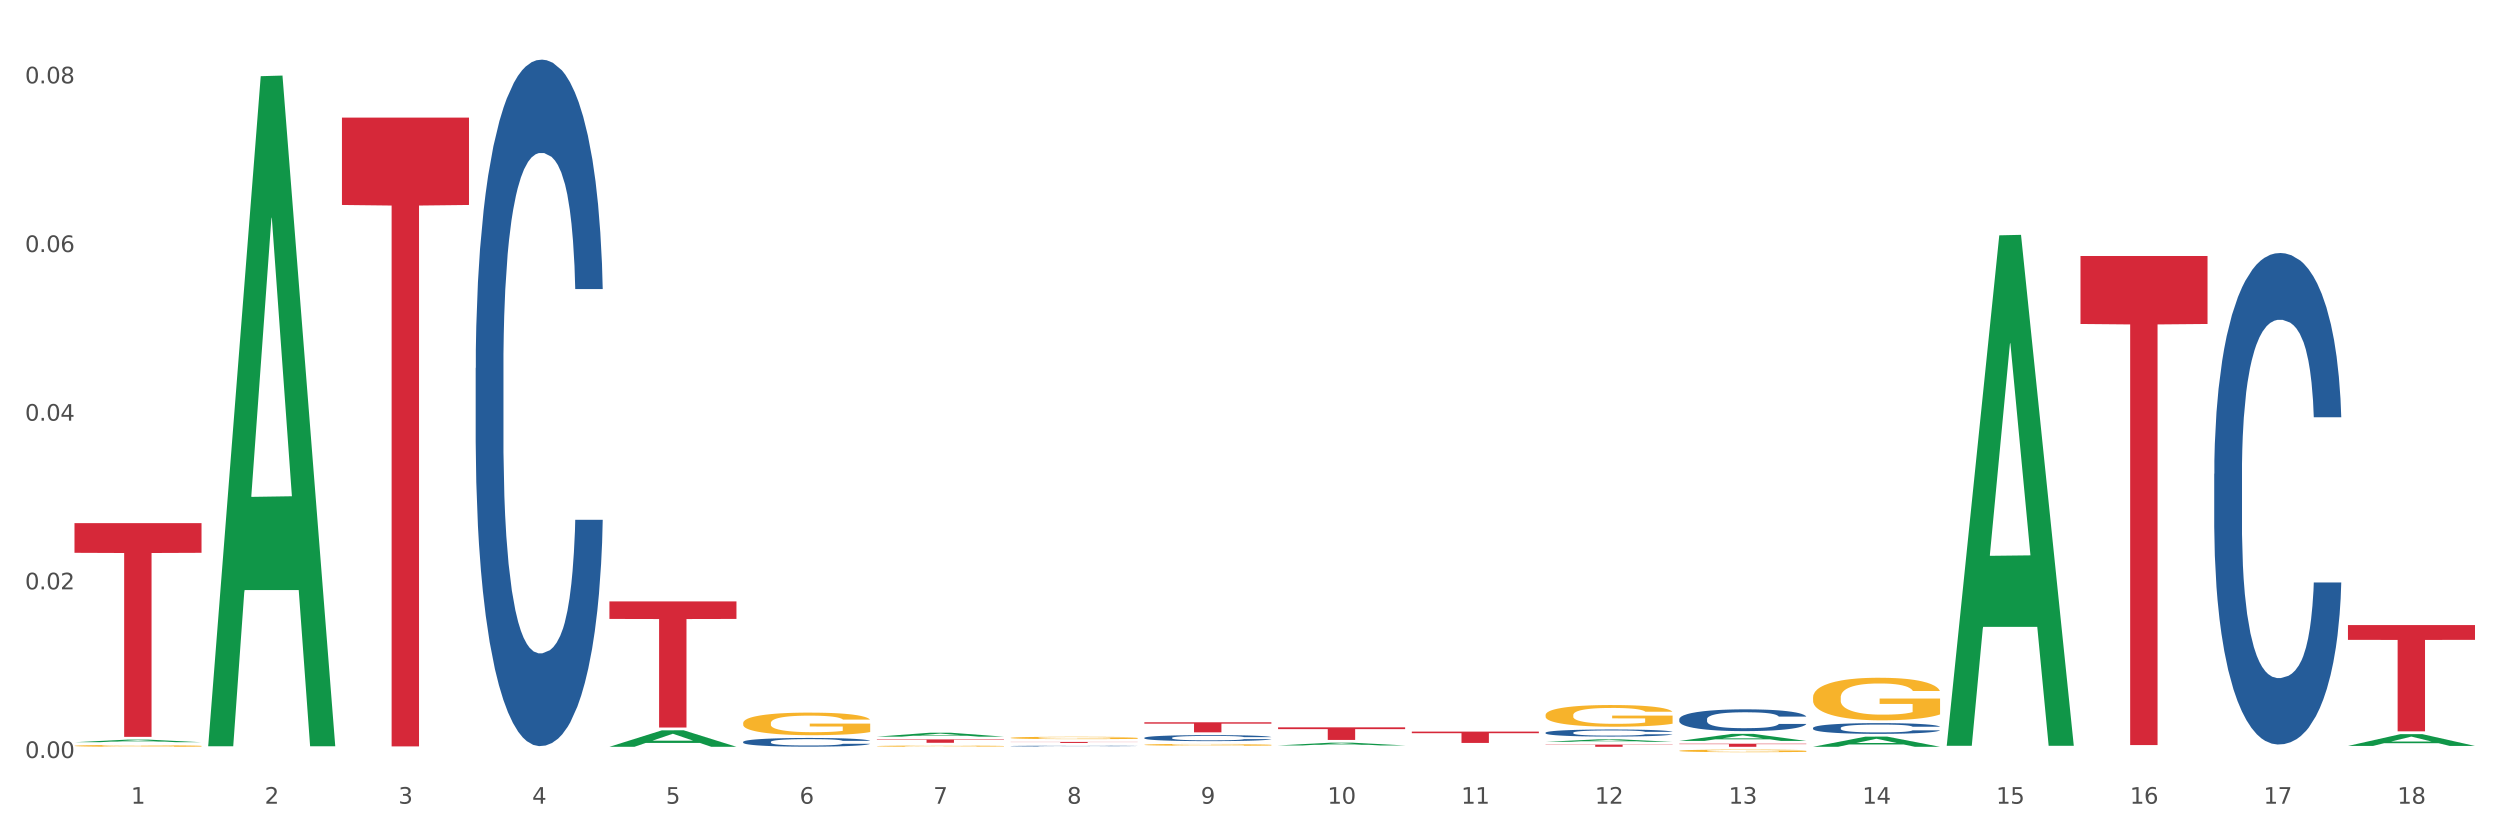 <?xml version="1.0" encoding="utf-8" standalone="no"?>
<!DOCTYPE svg PUBLIC "-//W3C//DTD SVG 1.1//EN"
  "http://www.w3.org/Graphics/SVG/1.1/DTD/svg11.dtd">
<svg xmlns:xlink="http://www.w3.org/1999/xlink" width="1080pt" height="360pt" viewBox="0 0 1080 360" xmlns="http://www.w3.org/2000/svg" version="1.1">
 <rect x="0" y="0" width="1080" height="360" fill="#333333" stroke="none"/>
 <defs>
  <style type="text/css">*{stroke-linejoin: round; stroke-linecap: butt}</style>
 </defs>
 <g id="figure_1">
  <g id="patch_1">
   <path d="M 0 360 
L 1080 360 
L 1080 0 
L 0 0 
z
" style="fill: #ffffff; stroke: #ffffff; stroke-linejoin: miter"/>
  </g>
  <g id="axes_1">
   <g id="matplotlib.axis_1">
    <g id="xtick_1">
     <g id="text_1">
      <!-- 1 -->
      <g style="fill: #4d4d4d" transform="translate(56.563 347.204) scale(0.096 -0.096)">
       <defs>
        <path id="DejaVuSans-31" d="M 794 531 
L 1825 531 
L 1825 4091 
L 703 3866 
L 703 4441 
L 1819 4666 
L 2450 4666 
L 2450 531 
L 3481 531 
L 3481 0 
L 794 0 
L 794 531 
z
" transform="scale(0.016)"/>
       </defs>
       <use xlink:href="#DejaVuSans-31"/>
      </g>
     </g>
    </g>
    <g id="xtick_2">
     <g id="text_2">
      <!-- 2 -->
      <g style="fill: #4d4d4d" transform="translate(114.336 347.204) scale(0.096 -0.096)">
       <defs>
        <path id="DejaVuSans-32" d="M 1228 531 
L 3431 531 
L 3431 0 
L 469 0 
L 469 531 
Q 828 903 1448 1529 
Q 2069 2156 2228 2338 
Q 2531 2678 2651 2914 
Q 2772 3150 2772 3378 
Q 2772 3750 2511 3984 
Q 2250 4219 1831 4219 
Q 1534 4219 1204 4116 
Q 875 4013 500 3803 
L 500 4441 
Q 881 4594 1212 4672 
Q 1544 4750 1819 4750 
Q 2544 4750 2975 4387 
Q 3406 4025 3406 3419 
Q 3406 3131 3298 2873 
Q 3191 2616 2906 2266 
Q 2828 2175 2409 1742 
Q 1991 1309 1228 531 
z
" transform="scale(0.016)"/>
       </defs>
       <use xlink:href="#DejaVuSans-32"/>
      </g>
     </g>
    </g>
    <g id="xtick_3">
     <g id="text_3">
      <!-- 3 -->
      <g style="fill: #4d4d4d" transform="translate(172.109 347.204) scale(0.096 -0.096)">
       <defs>
        <path id="DejaVuSans-33" d="M 2597 2516 
Q 3050 2419 3304 2112 
Q 3559 1806 3559 1356 
Q 3559 666 3084 287 
Q 2609 -91 1734 -91 
Q 1441 -91 1130 -33 
Q 819 25 488 141 
L 488 750 
Q 750 597 1062 519 
Q 1375 441 1716 441 
Q 2309 441 2620 675 
Q 2931 909 2931 1356 
Q 2931 1769 2642 2001 
Q 2353 2234 1838 2234 
L 1294 2234 
L 1294 2753 
L 1863 2753 
Q 2328 2753 2575 2939 
Q 2822 3125 2822 3475 
Q 2822 3834 2567 4026 
Q 2313 4219 1838 4219 
Q 1578 4219 1281 4162 
Q 984 4106 628 3988 
L 628 4550 
Q 988 4650 1302 4700 
Q 1616 4750 1894 4750 
Q 2613 4750 3031 4423 
Q 3450 4097 3450 3541 
Q 3450 3153 3228 2886 
Q 3006 2619 2597 2516 
z
" transform="scale(0.016)"/>
       </defs>
       <use xlink:href="#DejaVuSans-33"/>
      </g>
     </g>
    </g>
    <g id="xtick_4">
     <g id="text_4">
      <!-- 4 -->
      <g style="fill: #4d4d4d" transform="translate(229.882 347.204) scale(0.096 -0.096)">
       <defs>
        <path id="DejaVuSans-34" d="M 2419 4116 
L 825 1625 
L 2419 1625 
L 2419 4116 
z
M 2253 4666 
L 3047 4666 
L 3047 1625 
L 3713 1625 
L 3713 1100 
L 3047 1100 
L 3047 0 
L 2419 0 
L 2419 1100 
L 313 1100 
L 313 1709 
L 2253 4666 
z
" transform="scale(0.016)"/>
       </defs>
       <use xlink:href="#DejaVuSans-34"/>
      </g>
     </g>
    </g>
    <g id="xtick_5">
     <g id="text_5">
      <!-- 5 -->
      <g style="fill: #4d4d4d" transform="translate(287.655 347.204) scale(0.096 -0.096)">
       <defs>
        <path id="DejaVuSans-35" d="M 691 4666 
L 3169 4666 
L 3169 4134 
L 1269 4134 
L 1269 2991 
Q 1406 3038 1543 3061 
Q 1681 3084 1819 3084 
Q 2600 3084 3056 2656 
Q 3513 2228 3513 1497 
Q 3513 744 3044 326 
Q 2575 -91 1722 -91 
Q 1428 -91 1123 -41 
Q 819 9 494 109 
L 494 744 
Q 775 591 1075 516 
Q 1375 441 1709 441 
Q 2250 441 2565 725 
Q 2881 1009 2881 1497 
Q 2881 1984 2565 2268 
Q 2250 2553 1709 2553 
Q 1456 2553 1204 2497 
Q 953 2441 691 2322 
L 691 4666 
z
" transform="scale(0.016)"/>
       </defs>
       <use xlink:href="#DejaVuSans-35"/>
      </g>
     </g>
    </g>
    <g id="xtick_6">
     <g id="text_6">
      <!-- 6 -->
      <g style="fill: #4d4d4d" transform="translate(345.428 347.204) scale(0.096 -0.096)">
       <defs>
        <path id="DejaVuSans-36" d="M 2113 2584 
Q 1688 2584 1439 2293 
Q 1191 2003 1191 1497 
Q 1191 994 1439 701 
Q 1688 409 2113 409 
Q 2538 409 2786 701 
Q 3034 994 3034 1497 
Q 3034 2003 2786 2293 
Q 2538 2584 2113 2584 
z
M 3366 4563 
L 3366 3988 
Q 3128 4100 2886 4159 
Q 2644 4219 2406 4219 
Q 1781 4219 1451 3797 
Q 1122 3375 1075 2522 
Q 1259 2794 1537 2939 
Q 1816 3084 2150 3084 
Q 2853 3084 3261 2657 
Q 3669 2231 3669 1497 
Q 3669 778 3244 343 
Q 2819 -91 2113 -91 
Q 1303 -91 875 529 
Q 447 1150 447 2328 
Q 447 3434 972 4092 
Q 1497 4750 2381 4750 
Q 2619 4750 2861 4703 
Q 3103 4656 3366 4563 
z
" transform="scale(0.016)"/>
       </defs>
       <use xlink:href="#DejaVuSans-36"/>
      </g>
     </g>
    </g>
    <g id="xtick_7">
     <g id="text_7">
      <!-- 7 -->
      <g style="fill: #4d4d4d" transform="translate(403.201 347.204) scale(0.096 -0.096)">
       <defs>
        <path id="DejaVuSans-37" d="M 525 4666 
L 3525 4666 
L 3525 4397 
L 1831 0 
L 1172 0 
L 2766 4134 
L 525 4134 
L 525 4666 
z
" transform="scale(0.016)"/>
       </defs>
       <use xlink:href="#DejaVuSans-37"/>
      </g>
     </g>
    </g>
    <g id="xtick_8">
     <g id="text_8">
      <!-- 8 -->
      <g style="fill: #4d4d4d" transform="translate(460.974 347.204) scale(0.096 -0.096)">
       <defs>
        <path id="DejaVuSans-38" d="M 2034 2216 
Q 1584 2216 1326 1975 
Q 1069 1734 1069 1313 
Q 1069 891 1326 650 
Q 1584 409 2034 409 
Q 2484 409 2743 651 
Q 3003 894 3003 1313 
Q 3003 1734 2745 1975 
Q 2488 2216 2034 2216 
z
M 1403 2484 
Q 997 2584 770 2862 
Q 544 3141 544 3541 
Q 544 4100 942 4425 
Q 1341 4750 2034 4750 
Q 2731 4750 3128 4425 
Q 3525 4100 3525 3541 
Q 3525 3141 3298 2862 
Q 3072 2584 2669 2484 
Q 3125 2378 3379 2068 
Q 3634 1759 3634 1313 
Q 3634 634 3220 271 
Q 2806 -91 2034 -91 
Q 1263 -91 848 271 
Q 434 634 434 1313 
Q 434 1759 690 2068 
Q 947 2378 1403 2484 
z
M 1172 3481 
Q 1172 3119 1398 2916 
Q 1625 2713 2034 2713 
Q 2441 2713 2670 2916 
Q 2900 3119 2900 3481 
Q 2900 3844 2670 4047 
Q 2441 4250 2034 4250 
Q 1625 4250 1398 4047 
Q 1172 3844 1172 3481 
z
" transform="scale(0.016)"/>
       </defs>
       <use xlink:href="#DejaVuSans-38"/>
      </g>
     </g>
    </g>
    <g id="xtick_9">
     <g id="text_9">
      <!-- 9 -->
      <g style="fill: #4d4d4d" transform="translate(518.747 347.204) scale(0.096 -0.096)">
       <defs>
        <path id="DejaVuSans-39" d="M 703 97 
L 703 672 
Q 941 559 1184 500 
Q 1428 441 1663 441 
Q 2288 441 2617 861 
Q 2947 1281 2994 2138 
Q 2813 1869 2534 1725 
Q 2256 1581 1919 1581 
Q 1219 1581 811 2004 
Q 403 2428 403 3163 
Q 403 3881 828 4315 
Q 1253 4750 1959 4750 
Q 2769 4750 3195 4129 
Q 3622 3509 3622 2328 
Q 3622 1225 3098 567 
Q 2575 -91 1691 -91 
Q 1453 -91 1209 -44 
Q 966 3 703 97 
z
M 1959 2075 
Q 2384 2075 2632 2365 
Q 2881 2656 2881 3163 
Q 2881 3666 2632 3958 
Q 2384 4250 1959 4250 
Q 1534 4250 1286 3958 
Q 1038 3666 1038 3163 
Q 1038 2656 1286 2365 
Q 1534 2075 1959 2075 
z
" transform="scale(0.016)"/>
       </defs>
       <use xlink:href="#DejaVuSans-39"/>
      </g>
     </g>
    </g>
    <g id="xtick_10">
     <g id="text_10">
      <!-- 10 -->
      <g style="fill: #4d4d4d" transform="translate(573.466 347.204) scale(0.096 -0.096)">
       <defs>
        <path id="DejaVuSans-30" d="M 2034 4250 
Q 1547 4250 1301 3770 
Q 1056 3291 1056 2328 
Q 1056 1369 1301 889 
Q 1547 409 2034 409 
Q 2525 409 2770 889 
Q 3016 1369 3016 2328 
Q 3016 3291 2770 3770 
Q 2525 4250 2034 4250 
z
M 2034 4750 
Q 2819 4750 3233 4129 
Q 3647 3509 3647 2328 
Q 3647 1150 3233 529 
Q 2819 -91 2034 -91 
Q 1250 -91 836 529 
Q 422 1150 422 2328 
Q 422 3509 836 4129 
Q 1250 4750 2034 4750 
z
" transform="scale(0.016)"/>
       </defs>
       <use xlink:href="#DejaVuSans-31"/>
       <use xlink:href="#DejaVuSans-30" transform="translate(63.623 0)"/>
      </g>
     </g>
    </g>
    <g id="xtick_11">
     <g id="text_11">
      <!-- 11 -->
      <g style="fill: #4d4d4d" transform="translate(631.239 347.204) scale(0.096 -0.096)">
       <use xlink:href="#DejaVuSans-31"/>
       <use xlink:href="#DejaVuSans-31" transform="translate(63.623 0)"/>
      </g>
     </g>
    </g>
    <g id="xtick_12">
     <g id="text_12">
      <!-- 12 -->
      <g style="fill: #4d4d4d" transform="translate(689.012 347.204) scale(0.096 -0.096)">
       <use xlink:href="#DejaVuSans-31"/>
       <use xlink:href="#DejaVuSans-32" transform="translate(63.623 0)"/>
      </g>
     </g>
    </g>
    <g id="xtick_13">
     <g id="text_13">
      <!-- 13 -->
      <g style="fill: #4d4d4d" transform="translate(746.785 347.204) scale(0.096 -0.096)">
       <use xlink:href="#DejaVuSans-31"/>
       <use xlink:href="#DejaVuSans-33" transform="translate(63.623 0)"/>
      </g>
     </g>
    </g>
    <g id="xtick_14">
     <g id="text_14">
      <!-- 14 -->
      <g style="fill: #4d4d4d" transform="translate(804.558 347.204) scale(0.096 -0.096)">
       <use xlink:href="#DejaVuSans-31"/>
       <use xlink:href="#DejaVuSans-34" transform="translate(63.623 0)"/>
      </g>
     </g>
    </g>
    <g id="xtick_15">
     <g id="text_15">
      <!-- 15 -->
      <g style="fill: #4d4d4d" transform="translate(862.331 347.204) scale(0.096 -0.096)">
       <use xlink:href="#DejaVuSans-31"/>
       <use xlink:href="#DejaVuSans-35" transform="translate(63.623 0)"/>
      </g>
     </g>
    </g>
    <g id="xtick_16">
     <g id="text_16">
      <!-- 16 -->
      <g style="fill: #4d4d4d" transform="translate(920.104 347.204) scale(0.096 -0.096)">
       <use xlink:href="#DejaVuSans-31"/>
       <use xlink:href="#DejaVuSans-36" transform="translate(63.623 0)"/>
      </g>
     </g>
    </g>
    <g id="xtick_17">
     <g id="text_17">
      <!-- 17 -->
      <g style="fill: #4d4d4d" transform="translate(977.877 347.204) scale(0.096 -0.096)">
       <use xlink:href="#DejaVuSans-31"/>
       <use xlink:href="#DejaVuSans-37" transform="translate(63.623 0)"/>
      </g>
     </g>
    </g>
    <g id="xtick_18">
     <g id="text_18">
      <!-- 18 -->
      <g style="fill: #4d4d4d" transform="translate(1035.65 347.204) scale(0.096 -0.096)">
       <use xlink:href="#DejaVuSans-31"/>
       <use xlink:href="#DejaVuSans-38" transform="translate(63.623 0)"/>
      </g>
     </g>
    </g>
    <g id="xtick_19"/>
    <g id="xtick_20"/>
    <g id="xtick_21"/>
    <g id="xtick_22"/>
    <g id="xtick_23"/>
    <g id="xtick_24"/>
    <g id="xtick_25"/>
    <g id="xtick_26"/>
    <g id="xtick_27"/>
    <g id="xtick_28"/>
    <g id="xtick_29"/>
    <g id="xtick_30"/>
    <g id="xtick_31"/>
    <g id="xtick_32"/>
    <g id="xtick_33"/>
    <g id="xtick_34"/>
    <g id="xtick_35"/>
   </g>
   <g id="matplotlib.axis_2">
    <g id="ytick_1">
     <g id="text_19">
      <!-- 0.00 -->
      <g style="fill: #4d4d4d" transform="translate(10.8 327.462) scale(0.096 -0.096)">
       <defs>
        <path id="DejaVuSans-2e" d="M 684 794 
L 1344 794 
L 1344 0 
L 684 0 
L 684 794 
z
" transform="scale(0.016)"/>
       </defs>
       <use xlink:href="#DejaVuSans-30"/>
       <use xlink:href="#DejaVuSans-2e" transform="translate(63.623 0)"/>
       <use xlink:href="#DejaVuSans-30" transform="translate(95.41 0)"/>
       <use xlink:href="#DejaVuSans-30" transform="translate(159.033 0)"/>
      </g>
     </g>
    </g>
    <g id="ytick_2">
     <g id="text_20">
      <!-- 0.02 -->
      <g style="fill: #4d4d4d" transform="translate(10.8 254.601) scale(0.096 -0.096)">
       <use xlink:href="#DejaVuSans-30"/>
       <use xlink:href="#DejaVuSans-2e" transform="translate(63.623 0)"/>
       <use xlink:href="#DejaVuSans-30" transform="translate(95.41 0)"/>
       <use xlink:href="#DejaVuSans-32" transform="translate(159.033 0)"/>
      </g>
     </g>
    </g>
    <g id="ytick_3">
     <g id="text_21">
      <!-- 0.04 -->
      <g style="fill: #4d4d4d" transform="translate(10.8 181.741) scale(0.096 -0.096)">
       <use xlink:href="#DejaVuSans-30"/>
       <use xlink:href="#DejaVuSans-2e" transform="translate(63.623 0)"/>
       <use xlink:href="#DejaVuSans-30" transform="translate(95.41 0)"/>
       <use xlink:href="#DejaVuSans-34" transform="translate(159.033 0)"/>
      </g>
     </g>
    </g>
    <g id="ytick_4">
     <g id="text_22">
      <!-- 0.06 -->
      <g style="fill: #4d4d4d" transform="translate(10.8 108.881) scale(0.096 -0.096)">
       <use xlink:href="#DejaVuSans-30"/>
       <use xlink:href="#DejaVuSans-2e" transform="translate(63.623 0)"/>
       <use xlink:href="#DejaVuSans-30" transform="translate(95.41 0)"/>
       <use xlink:href="#DejaVuSans-36" transform="translate(159.033 0)"/>
      </g>
     </g>
    </g>
    <g id="ytick_5">
     <g id="text_23">
      <!-- 0.08 -->
      <g style="fill: #4d4d4d" transform="translate(10.8 36.02) scale(0.096 -0.096)">
       <use xlink:href="#DejaVuSans-30"/>
       <use xlink:href="#DejaVuSans-2e" transform="translate(63.623 0)"/>
       <use xlink:href="#DejaVuSans-30" transform="translate(95.41 0)"/>
       <use xlink:href="#DejaVuSans-38" transform="translate(159.033 0)"/>
      </g>
     </g>
    </g>
    <g id="ytick_6"/>
    <g id="ytick_7"/>
    <g id="ytick_8"/>
    <g id="ytick_9"/>
   </g>
   <g id="PolyCollection_1">
    <path d="M 32.175 320.638 
L 32.232 320.637 
L 54.864 319.52 
L 64.257 319.519 
L 87.059 320.641 
L 76.196 320.641 
L 71.273 320.379 
L 47.905 320.379 
L 47.735 320.383 
L 42.982 320.641 
L 32.175 320.641 
L 32.175 320.638 
L 50.847 320.223 
L 68.331 320.222 
L 59.674 319.758 
L 59.561 319.756 
L 59.447 319.759 
L 50.79 320.222 
L 50.847 320.223 
L 32.175 320.638 
z
" clip-path="url(#pe01f291069)" style="fill: #109648"/>
    <path d="M 494.359 321.741 
L 494.424 321.74 
L 494.424 321.713 
L 494.553 321.69 
L 495.201 321.634 
L 496.173 321.588 
L 496.886 321.564 
L 497.599 321.544 
L 498.441 321.524 
L 499.478 321.503 
L 501.357 321.472 
L 502.523 321.457 
L 503.949 321.44 
L 506.541 321.417 
L 508.42 321.403 
L 510.364 321.392 
L 513.539 321.379 
L 515.613 321.373 
L 517.816 321.368 
L 520.473 321.365 
L 522.481 321.365 
L 526.888 321.367 
L 530.646 321.373 
L 532.46 321.379 
L 534.793 321.388 
L 536.024 321.394 
L 538.033 321.405 
L 540.107 321.421 
L 541.532 321.434 
L 543.671 321.46 
L 545.29 321.485 
L 546.781 321.516 
L 547.558 321.538 
L 548.142 321.558 
L 548.66 321.581 
L 549.178 321.617 
L 537.515 321.617 
L 537.061 321.591 
L 536.348 321.567 
L 535.311 321.543 
L 534.404 321.528 
L 532.849 321.509 
L 531.424 321.498 
L 529.933 321.489 
L 528.119 321.481 
L 526.693 321.478 
L 524.685 321.475 
L 520.732 321.475 
L 518.075 321.481 
L 516.261 321.489 
L 515.094 321.495 
L 514.058 321.503 
L 512.891 321.513 
L 511.53 321.529 
L 510.558 321.543 
L 509.586 321.561 
L 508.809 321.579 
L 508.096 321.599 
L 507.513 321.622 
L 507.059 321.645 
L 506.671 321.673 
L 506.347 321.72 
L 506.347 321.822 
L 506.476 321.845 
L 506.8 321.875 
L 507.189 321.898 
L 507.837 321.926 
L 508.42 321.944 
L 509.522 321.971 
L 510.753 321.993 
L 511.725 322.007 
L 512.697 322.019 
L 514.382 322.036 
L 516.261 322.049 
L 517.881 322.057 
L 520.084 322.065 
L 521.574 322.067 
L 522.87 322.069 
L 526.045 322.069 
L 528.313 322.067 
L 530.84 322.062 
L 532.784 322.055 
L 534.404 322.047 
L 536.219 322.033 
L 537.385 322.021 
L 537.385 321.865 
L 523.129 321.865 
L 523.129 321.761 
L 549.243 321.761 
L 549.243 322.065 
L 548.142 322.08 
L 546.91 322.094 
L 545.614 322.107 
L 543.671 322.122 
L 541.338 322.137 
L 539.264 322.148 
L 537.061 322.157 
L 534.469 322.165 
L 531.1 322.172 
L 529.026 322.175 
L 526.434 322.177 
L 523.389 322.178 
L 520.732 322.177 
L 518.14 322.173 
L 515.418 322.166 
L 512.762 322.157 
L 510.753 322.147 
L 508.744 322.135 
L 506.606 322.119 
L 504.921 322.105 
L 503.625 322.091 
L 502.199 322.074 
L 500.644 322.052 
L 499.478 322.032 
L 498.441 322.011 
L 497.34 321.984 
L 496.562 321.961 
L 495.784 321.932 
L 495.331 321.911 
L 494.812 321.877 
L 494.424 321.83 
L 494.359 321.741 
z
" clip-path="url(#pe01f291069)" style="fill: #f7b32b"/>
    <path d="M 667.678 308.903 
L 667.743 308.894 
L 667.743 308.586 
L 667.872 308.32 
L 668.52 307.678 
L 669.492 307.147 
L 670.205 306.865 
L 670.918 306.634 
L 671.76 306.402 
L 672.797 306.163 
L 674.676 305.812 
L 675.842 305.632 
L 677.268 305.443 
L 679.86 305.169 
L 681.739 305.015 
L 683.683 304.887 
L 686.858 304.733 
L 688.932 304.664 
L 691.135 304.613 
L 693.792 304.578 
L 695.8 304.57 
L 700.207 304.596 
L 703.965 304.673 
L 705.779 304.733 
L 708.112 304.835 
L 709.343 304.904 
L 711.352 305.041 
L 713.426 305.221 
L 714.851 305.375 
L 716.989 305.666 
L 718.609 305.957 
L 720.1 306.317 
L 720.877 306.565 
L 721.461 306.796 
L 721.979 307.062 
L 722.497 307.481 
L 710.834 307.481 
L 710.38 307.182 
L 709.667 306.899 
L 708.63 306.625 
L 707.723 306.454 
L 706.168 306.24 
L 704.743 306.103 
L 703.252 306 
L 701.438 305.914 
L 700.012 305.871 
L 698.003 305.837 
L 694.051 305.846 
L 691.394 305.914 
L 689.58 306 
L 688.413 306.077 
L 687.377 306.163 
L 686.21 306.282 
L 684.849 306.462 
L 683.877 306.625 
L 682.905 306.83 
L 682.128 307.036 
L 681.415 307.276 
L 680.832 307.533 
L 680.378 307.798 
L 679.99 308.123 
L 679.666 308.663 
L 679.666 309.836 
L 679.795 310.102 
L 680.119 310.453 
L 680.508 310.718 
L 681.156 311.035 
L 681.739 311.249 
L 682.841 311.557 
L 684.072 311.814 
L 685.044 311.977 
L 686.016 312.114 
L 687.701 312.302 
L 689.58 312.456 
L 691.2 312.551 
L 693.403 312.636 
L 694.893 312.67 
L 696.189 312.688 
L 699.364 312.688 
L 701.632 312.662 
L 704.159 312.602 
L 706.103 312.525 
L 707.723 312.431 
L 709.538 312.276 
L 710.704 312.131 
L 710.704 310.341 
L 696.448 310.333 
L 696.448 309.142 
L 722.562 309.142 
L 722.562 312.636 
L 721.461 312.816 
L 720.229 312.979 
L 718.933 313.124 
L 716.989 313.304 
L 714.657 313.475 
L 712.583 313.595 
L 710.38 313.698 
L 707.788 313.792 
L 704.419 313.878 
L 702.345 313.912 
L 699.753 313.938 
L 696.708 313.946 
L 694.051 313.929 
L 691.459 313.886 
L 688.737 313.809 
L 686.081 313.698 
L 684.072 313.587 
L 682.063 313.45 
L 679.925 313.27 
L 678.24 313.099 
L 676.944 312.944 
L 675.518 312.747 
L 673.963 312.491 
L 672.797 312.259 
L 671.76 312.02 
L 670.659 311.711 
L 669.881 311.446 
L 669.103 311.112 
L 668.65 310.864 
L 668.131 310.478 
L 667.743 309.939 
L 667.678 308.903 
z
" clip-path="url(#pe01f291069)" style="fill: #f7b32b"/>
    <path d="M 725.451 324.339 
L 725.516 324.338 
L 725.516 324.301 
L 725.645 324.268 
L 726.293 324.191 
L 727.265 324.126 
L 727.978 324.092 
L 728.691 324.064 
L 729.533 324.036 
L 730.57 324.007 
L 732.449 323.965 
L 733.615 323.943 
L 735.041 323.92 
L 737.633 323.887 
L 739.512 323.868 
L 741.456 323.853 
L 744.631 323.834 
L 746.705 323.826 
L 748.908 323.82 
L 751.565 323.815 
L 753.573 323.814 
L 757.98 323.818 
L 761.738 323.827 
L 763.552 323.834 
L 765.885 323.847 
L 767.116 323.855 
L 769.125 323.871 
L 771.199 323.893 
L 772.624 323.912 
L 774.762 323.947 
L 776.382 323.982 
L 777.873 324.026 
L 778.65 324.056 
L 779.234 324.084 
L 779.752 324.116 
L 780.27 324.167 
L 768.607 324.167 
L 768.153 324.131 
L 767.44 324.096 
L 766.403 324.063 
L 765.496 324.043 
L 763.941 324.017 
L 762.516 324 
L 761.025 323.988 
L 759.211 323.977 
L 757.785 323.972 
L 755.776 323.968 
L 751.824 323.969 
L 749.167 323.977 
L 747.353 323.988 
L 746.186 323.997 
L 745.15 324.007 
L 743.983 324.022 
L 742.622 324.044 
L 741.65 324.063 
L 740.678 324.088 
L 739.901 324.113 
L 739.188 324.142 
L 738.605 324.173 
L 738.151 324.205 
L 737.762 324.245 
L 737.438 324.31 
L 737.438 324.452 
L 737.568 324.484 
L 737.892 324.527 
L 738.281 324.559 
L 738.929 324.597 
L 739.512 324.623 
L 740.614 324.66 
L 741.845 324.691 
L 742.817 324.711 
L 743.789 324.728 
L 745.474 324.75 
L 747.353 324.769 
L 748.973 324.781 
L 751.176 324.791 
L 752.666 324.795 
L 753.962 324.797 
L 757.137 324.797 
L 759.405 324.794 
L 761.932 324.787 
L 763.876 324.777 
L 765.496 324.766 
L 767.311 324.747 
L 768.477 324.73 
L 768.477 324.513 
L 754.221 324.512 
L 754.221 324.368 
L 780.335 324.368 
L 780.335 324.791 
L 779.234 324.813 
L 778.002 324.832 
L 776.706 324.85 
L 774.762 324.872 
L 772.43 324.892 
L 770.356 324.907 
L 768.153 324.919 
L 765.561 324.931 
L 762.192 324.941 
L 760.118 324.945 
L 757.526 324.948 
L 754.48 324.95 
L 751.824 324.947 
L 749.232 324.942 
L 746.51 324.933 
L 743.854 324.919 
L 741.845 324.906 
L 739.836 324.889 
L 737.698 324.868 
L 736.013 324.847 
L 734.717 324.828 
L 733.291 324.804 
L 731.736 324.773 
L 730.57 324.745 
L 729.533 324.716 
L 728.431 324.679 
L 727.654 324.647 
L 726.876 324.606 
L 726.423 324.576 
L 725.904 324.53 
L 725.516 324.464 
L 725.451 324.339 
z
" clip-path="url(#pe01f291069)" style="fill: #f7b32b"/>
    <path d="M 436.586 322.304 
L 436.651 322.303 
L 436.651 322.295 
L 436.845 322.283 
L 437.559 322.261 
L 438.467 322.245 
L 440.024 322.226 
L 440.868 322.218 
L 441.97 322.209 
L 444.241 322.194 
L 446.836 322.182 
L 448.653 322.175 
L 450.015 322.17 
L 453.064 322.163 
L 454.816 322.159 
L 456.632 322.157 
L 458.189 322.155 
L 460.784 322.152 
L 462.86 322.152 
L 465.261 322.151 
L 467.272 322.152 
L 469.932 322.153 
L 473.824 322.157 
L 475.316 322.159 
L 477.327 322.162 
L 479.403 322.167 
L 481.09 322.172 
L 483.036 322.179 
L 485.048 322.189 
L 486.994 322.201 
L 488.356 322.211 
L 489.459 322.223 
L 490.432 322.237 
L 491.146 322.252 
L 491.47 322.265 
L 479.598 322.265 
L 479.274 322.253 
L 478.625 322.241 
L 477.976 322.232 
L 477.263 322.226 
L 476.16 322.218 
L 475.187 322.213 
L 473.565 322.207 
L 472.073 322.203 
L 470.84 322.201 
L 469.348 322.199 
L 466.169 322.197 
L 463.898 322.197 
L 462.471 322.198 
L 460.719 322.2 
L 459.227 322.202 
L 457.476 322.205 
L 456.113 322.21 
L 454.751 322.215 
L 453.972 322.219 
L 452.805 322.225 
L 452.026 322.231 
L 450.988 322.241 
L 450.404 322.247 
L 449.366 322.265 
L 448.912 322.278 
L 448.718 322.287 
L 448.588 322.297 
L 448.588 322.345 
L 448.977 322.367 
L 449.301 322.376 
L 449.82 322.387 
L 450.794 322.4 
L 452.221 322.414 
L 453.713 322.423 
L 454.946 322.429 
L 456.113 322.434 
L 457.281 322.437 
L 458.708 322.44 
L 459.876 322.442 
L 461.628 322.444 
L 463.704 322.445 
L 465.326 322.445 
L 468.634 322.443 
L 470.126 322.442 
L 471.554 322.439 
L 473.111 322.436 
L 474.343 322.432 
L 475.057 322.43 
L 476.225 322.424 
L 477.133 322.417 
L 477.911 322.41 
L 478.43 322.404 
L 479.014 322.395 
L 479.468 322.384 
L 479.598 322.379 
L 491.47 322.379 
L 491.211 322.39 
L 490.757 322.401 
L 489.848 322.415 
L 489.135 322.424 
L 488.032 322.434 
L 486.864 322.443 
L 485.242 322.452 
L 483.75 322.459 
L 482.193 322.466 
L 480.506 322.471 
L 477.457 322.479 
L 476.354 322.481 
L 474.019 322.485 
L 472.202 322.487 
L 469.542 322.489 
L 466.818 322.49 
L 463.963 322.491 
L 461.433 322.49 
L 458.643 322.488 
L 456.892 322.486 
L 454.946 322.484 
L 452.675 322.479 
L 450.534 322.474 
L 448.523 322.468 
L 446.642 322.461 
L 444.89 322.453 
L 442.619 322.439 
L 440.932 322.426 
L 439.7 322.414 
L 438.856 322.404 
L 438.013 322.391 
L 437.559 322.382 
L 436.845 322.36 
L 436.586 322.34 
L 436.586 322.304 
z
" clip-path="url(#pe01f291069)" style="fill: #255c99"/>
    <path d="M 494.359 318.737 
L 494.424 318.735 
L 494.424 318.668 
L 494.618 318.578 
L 495.332 318.411 
L 496.24 318.285 
L 497.797 318.138 
L 498.641 318.076 
L 499.743 318.007 
L 502.014 317.895 
L 504.609 317.8 
L 506.426 317.747 
L 507.788 317.714 
L 510.837 317.655 
L 512.589 317.628 
L 514.405 317.607 
L 515.962 317.593 
L 518.557 317.576 
L 520.633 317.569 
L 523.034 317.567 
L 525.045 317.569 
L 527.705 317.578 
L 531.597 317.607 
L 533.089 317.624 
L 535.1 317.652 
L 537.176 317.69 
L 538.863 317.728 
L 540.809 317.783 
L 542.821 317.854 
L 544.767 317.945 
L 546.129 318.028 
L 547.232 318.116 
L 548.205 318.223 
L 548.919 318.34 
L 549.243 318.438 
L 537.371 318.438 
L 537.047 318.349 
L 536.398 318.254 
L 535.749 318.19 
L 535.036 318.138 
L 533.933 318.078 
L 532.96 318.04 
L 531.338 317.995 
L 529.846 317.966 
L 528.613 317.95 
L 527.121 317.935 
L 523.942 317.921 
L 521.671 317.921 
L 520.244 317.926 
L 518.492 317.938 
L 517 317.954 
L 515.249 317.983 
L 513.886 318.014 
L 512.524 318.054 
L 511.745 318.083 
L 510.578 318.135 
L 509.799 318.178 
L 508.761 318.252 
L 508.177 318.304 
L 507.139 318.44 
L 506.685 318.54 
L 506.49 318.609 
L 506.361 318.685 
L 506.361 319.056 
L 506.75 319.223 
L 507.074 319.294 
L 507.593 319.375 
L 508.566 319.48 
L 509.994 319.582 
L 511.486 319.656 
L 512.718 319.701 
L 513.886 319.734 
L 515.054 319.761 
L 516.481 319.784 
L 517.649 319.799 
L 519.401 319.813 
L 521.477 319.82 
L 523.099 319.82 
L 526.407 319.808 
L 527.899 319.796 
L 529.327 319.78 
L 530.884 319.754 
L 532.116 319.725 
L 532.83 319.704 
L 533.998 319.658 
L 534.906 319.611 
L 535.684 319.556 
L 536.203 319.508 
L 536.787 319.437 
L 537.241 319.356 
L 537.371 319.313 
L 549.243 319.313 
L 548.984 319.399 
L 548.53 319.482 
L 547.621 319.594 
L 546.908 319.658 
L 545.805 319.737 
L 544.637 319.803 
L 543.015 319.877 
L 541.523 319.932 
L 539.966 319.98 
L 538.279 320.022 
L 535.23 320.082 
L 534.127 320.099 
L 531.792 320.127 
L 529.975 320.144 
L 527.315 320.16 
L 524.591 320.17 
L 521.736 320.172 
L 519.206 320.168 
L 516.416 320.153 
L 514.665 320.139 
L 512.718 320.118 
L 510.448 320.084 
L 508.307 320.044 
L 506.296 319.996 
L 504.414 319.942 
L 502.663 319.88 
L 500.392 319.777 
L 498.705 319.677 
L 497.473 319.585 
L 496.629 319.506 
L 495.786 319.406 
L 495.332 319.337 
L 494.618 319.17 
L 494.359 319.016 
L 494.359 318.737 
z
" clip-path="url(#pe01f291069)" style="fill: #255c99"/>
    <path d="M 667.678 316.514 
L 667.743 316.511 
L 667.743 316.433 
L 667.937 316.327 
L 668.651 316.131 
L 669.559 315.983 
L 671.116 315.809 
L 671.96 315.737 
L 673.062 315.656 
L 675.333 315.524 
L 677.928 315.412 
L 679.745 315.351 
L 681.107 315.312 
L 684.156 315.242 
L 685.908 315.211 
L 687.724 315.186 
L 689.281 315.169 
L 691.876 315.15 
L 693.952 315.141 
L 696.353 315.138 
L 698.364 315.141 
L 701.024 315.152 
L 704.916 315.186 
L 706.408 315.206 
L 708.419 315.239 
L 710.495 315.284 
L 712.182 315.329 
L 714.128 315.393 
L 716.139 315.477 
L 718.086 315.583 
L 719.448 315.681 
L 720.551 315.784 
L 721.524 315.91 
L 722.238 316.047 
L 722.562 316.162 
L 710.69 316.162 
L 710.366 316.058 
L 709.717 315.946 
L 709.068 315.871 
L 708.354 315.809 
L 707.252 315.739 
L 706.278 315.695 
L 704.657 315.642 
L 703.164 315.608 
L 701.932 315.589 
L 700.44 315.572 
L 697.261 315.555 
L 694.99 315.555 
L 693.563 315.561 
L 691.811 315.575 
L 690.319 315.594 
L 688.568 315.628 
L 687.205 315.664 
L 685.843 315.712 
L 685.064 315.745 
L 683.897 315.807 
L 683.118 315.857 
L 682.08 315.944 
L 681.496 316.005 
L 680.458 316.164 
L 680.004 316.282 
L 679.809 316.363 
L 679.68 316.452 
L 679.68 316.888 
L 680.069 317.084 
L 680.393 317.168 
L 680.912 317.263 
L 681.885 317.386 
L 683.313 317.506 
L 684.805 317.593 
L 686.037 317.646 
L 687.205 317.685 
L 688.373 317.716 
L 689.8 317.744 
L 690.968 317.761 
L 692.72 317.777 
L 694.796 317.786 
L 696.417 317.786 
L 699.726 317.772 
L 701.218 317.758 
L 702.645 317.738 
L 704.202 317.707 
L 705.435 317.674 
L 706.149 317.649 
L 707.316 317.596 
L 708.225 317.54 
L 709.003 317.475 
L 709.522 317.42 
L 710.106 317.336 
L 710.56 317.241 
L 710.69 317.19 
L 722.562 317.19 
L 722.303 317.291 
L 721.848 317.389 
L 720.94 317.52 
L 720.227 317.596 
L 719.124 317.688 
L 717.956 317.766 
L 716.334 317.853 
L 714.842 317.917 
L 713.285 317.973 
L 711.598 318.023 
L 708.549 318.093 
L 707.446 318.113 
L 705.111 318.146 
L 703.294 318.166 
L 700.634 318.185 
L 697.91 318.197 
L 695.055 318.199 
L 692.525 318.194 
L 689.735 318.177 
L 687.984 318.16 
L 686.037 318.135 
L 683.767 318.096 
L 681.626 318.048 
L 679.615 317.993 
L 677.733 317.928 
L 675.982 317.856 
L 673.711 317.735 
L 672.024 317.618 
L 670.792 317.509 
L 669.948 317.417 
L 669.105 317.299 
L 668.651 317.218 
L 667.937 317.023 
L 667.678 316.841 
L 667.678 316.514 
z
" clip-path="url(#pe01f291069)" style="fill: #255c99"/>
    <path d="M 725.451 310.661 
L 725.516 310.653 
L 725.516 310.412 
L 725.71 310.085 
L 726.424 309.483 
L 727.332 309.028 
L 728.889 308.495 
L 729.733 308.271 
L 730.835 308.022 
L 733.106 307.618 
L 735.701 307.274 
L 737.518 307.085 
L 738.88 306.964 
L 741.929 306.749 
L 743.681 306.655 
L 745.497 306.578 
L 747.054 306.526 
L 749.649 306.466 
L 751.725 306.44 
L 754.126 306.431 
L 756.137 306.44 
L 758.797 306.474 
L 762.689 306.578 
L 764.181 306.638 
L 766.192 306.741 
L 768.268 306.878 
L 769.955 307.016 
L 771.901 307.214 
L 773.912 307.472 
L 775.859 307.798 
L 777.221 308.099 
L 778.324 308.417 
L 779.297 308.804 
L 780.011 309.225 
L 780.335 309.578 
L 768.463 309.578 
L 768.139 309.26 
L 767.49 308.916 
L 766.841 308.684 
L 766.127 308.495 
L 765.025 308.28 
L 764.051 308.142 
L 762.43 307.979 
L 760.937 307.876 
L 759.705 307.816 
L 758.213 307.764 
L 755.034 307.712 
L 752.763 307.712 
L 751.336 307.73 
L 749.584 307.773 
L 748.092 307.833 
L 746.341 307.936 
L 744.978 308.048 
L 743.616 308.194 
L 742.837 308.297 
L 741.67 308.486 
L 740.891 308.641 
L 739.853 308.907 
L 739.269 309.096 
L 738.231 309.587 
L 737.777 309.948 
L 737.582 310.197 
L 737.453 310.472 
L 737.453 311.813 
L 737.842 312.415 
L 738.166 312.673 
L 738.685 312.965 
L 739.658 313.343 
L 741.086 313.713 
L 742.578 313.98 
L 743.81 314.143 
L 744.978 314.263 
L 746.146 314.358 
L 747.573 314.444 
L 748.741 314.495 
L 750.493 314.547 
L 752.569 314.573 
L 754.19 314.573 
L 757.499 314.53 
L 758.991 314.487 
L 760.418 314.427 
L 761.975 314.332 
L 763.208 314.229 
L 763.922 314.152 
L 765.089 313.988 
L 765.998 313.816 
L 766.776 313.619 
L 767.295 313.447 
L 767.879 313.189 
L 768.333 312.896 
L 768.463 312.742 
L 780.335 312.742 
L 780.076 313.051 
L 779.621 313.352 
L 778.713 313.756 
L 778 313.988 
L 776.897 314.272 
L 775.729 314.513 
L 774.107 314.779 
L 772.615 314.977 
L 771.058 315.149 
L 769.371 315.304 
L 766.322 315.519 
L 765.219 315.579 
L 762.884 315.682 
L 761.067 315.742 
L 758.407 315.802 
L 755.683 315.837 
L 752.828 315.845 
L 750.298 315.828 
L 747.508 315.776 
L 745.757 315.725 
L 743.81 315.648 
L 741.54 315.527 
L 739.399 315.381 
L 737.388 315.209 
L 735.506 315.011 
L 733.755 314.788 
L 731.484 314.418 
L 729.797 314.057 
L 728.565 313.722 
L 727.721 313.438 
L 726.878 313.077 
L 726.424 312.828 
L 725.71 312.226 
L 725.451 311.667 
L 725.451 310.661 
z
" clip-path="url(#pe01f291069)" style="fill: #255c99"/>
    <path d="M 783.224 314.471 
L 783.289 314.467 
L 783.289 314.348 
L 783.483 314.186 
L 784.197 313.889 
L 785.105 313.664 
L 786.662 313.401 
L 787.506 313.291 
L 788.608 313.168 
L 790.879 312.968 
L 793.474 312.798 
L 795.291 312.705 
L 796.653 312.645 
L 799.702 312.539 
L 801.454 312.493 
L 803.27 312.454 
L 804.827 312.429 
L 807.422 312.399 
L 809.498 312.387 
L 811.899 312.382 
L 813.91 312.387 
L 816.57 312.403 
L 820.462 312.454 
L 821.954 312.484 
L 823.965 312.535 
L 826.041 312.603 
L 827.728 312.671 
L 829.674 312.769 
L 831.685 312.896 
L 833.632 313.057 
L 834.994 313.206 
L 836.097 313.363 
L 837.07 313.554 
L 837.784 313.762 
L 838.108 313.936 
L 826.236 313.936 
L 825.912 313.779 
L 825.263 313.609 
L 824.614 313.494 
L 823.9 313.401 
L 822.798 313.295 
L 821.824 313.227 
L 820.203 313.146 
L 818.71 313.095 
L 817.478 313.066 
L 815.986 313.04 
L 812.807 313.015 
L 810.536 313.015 
L 809.109 313.023 
L 807.357 313.044 
L 805.865 313.074 
L 804.114 313.125 
L 802.751 313.18 
L 801.389 313.253 
L 800.61 313.303 
L 799.443 313.397 
L 798.664 313.473 
L 797.626 313.605 
L 797.042 313.698 
L 796.004 313.94 
L 795.55 314.118 
L 795.355 314.242 
L 795.226 314.377 
L 795.226 315.04 
L 795.615 315.337 
L 795.939 315.464 
L 796.458 315.609 
L 797.431 315.795 
L 798.859 315.978 
L 800.351 316.109 
L 801.583 316.19 
L 802.751 316.25 
L 803.919 316.296 
L 805.346 316.339 
L 806.514 316.364 
L 808.266 316.39 
L 810.342 316.402 
L 811.963 316.402 
L 815.272 316.381 
L 816.764 316.36 
L 818.191 316.33 
L 819.748 316.283 
L 820.981 316.233 
L 821.695 316.194 
L 822.862 316.114 
L 823.771 316.029 
L 824.549 315.931 
L 825.068 315.846 
L 825.652 315.719 
L 826.106 315.575 
L 826.236 315.498 
L 838.108 315.498 
L 837.849 315.651 
L 837.394 315.8 
L 836.486 315.999 
L 835.773 316.114 
L 834.67 316.254 
L 833.502 316.373 
L 831.88 316.504 
L 830.388 316.602 
L 828.831 316.687 
L 827.144 316.763 
L 824.095 316.869 
L 822.992 316.899 
L 820.657 316.95 
L 818.84 316.98 
L 816.18 317.009 
L 813.456 317.026 
L 810.601 317.031 
L 808.071 317.022 
L 805.281 316.997 
L 803.53 316.971 
L 801.583 316.933 
L 799.313 316.874 
L 797.172 316.801 
L 795.161 316.716 
L 793.279 316.619 
L 791.528 316.508 
L 789.257 316.326 
L 787.57 316.148 
L 786.338 315.982 
L 785.494 315.842 
L 784.651 315.664 
L 784.197 315.541 
L 783.483 315.243 
L 783.224 314.968 
L 783.224 314.471 
z
" clip-path="url(#pe01f291069)" style="fill: #255c99"/>
    <path d="M 436.586 318.757 
L 436.651 318.756 
L 436.651 318.722 
L 436.78 318.692 
L 437.428 318.622 
L 438.4 318.563 
L 439.113 318.532 
L 439.826 318.506 
L 440.668 318.481 
L 441.705 318.454 
L 443.584 318.415 
L 444.75 318.396 
L 446.176 318.375 
L 448.768 318.344 
L 450.647 318.327 
L 452.591 318.313 
L 455.766 318.296 
L 457.84 318.289 
L 460.043 318.283 
L 462.7 318.279 
L 464.708 318.278 
L 469.115 318.281 
L 472.873 318.29 
L 474.687 318.296 
L 477.02 318.308 
L 478.251 318.315 
L 480.26 318.33 
L 482.334 318.35 
L 483.759 318.367 
L 485.898 318.399 
L 487.517 318.431 
L 489.008 318.471 
L 489.785 318.499 
L 490.369 318.524 
L 490.887 318.553 
L 491.405 318.6 
L 479.742 318.6 
L 479.288 318.567 
L 478.575 318.535 
L 477.539 318.505 
L 476.631 318.486 
L 475.076 318.463 
L 473.651 318.448 
L 472.16 318.436 
L 470.346 318.427 
L 468.92 318.422 
L 466.912 318.418 
L 462.959 318.419 
L 460.302 318.427 
L 458.488 318.436 
L 457.321 318.445 
L 456.285 318.454 
L 455.118 318.467 
L 453.757 318.487 
L 452.785 318.505 
L 451.814 318.528 
L 451.036 318.551 
L 450.323 318.577 
L 449.74 318.605 
L 449.286 318.635 
L 448.898 318.671 
L 448.574 318.73 
L 448.574 318.86 
L 448.703 318.889 
L 449.027 318.928 
L 449.416 318.957 
L 450.064 318.992 
L 450.647 319.016 
L 451.749 319.05 
L 452.98 319.078 
L 453.952 319.096 
L 454.924 319.111 
L 456.609 319.132 
L 458.488 319.149 
L 460.108 319.16 
L 462.311 319.169 
L 463.801 319.173 
L 465.097 319.175 
L 468.272 319.175 
L 470.54 319.172 
L 473.067 319.165 
L 475.011 319.157 
L 476.631 319.146 
L 478.446 319.129 
L 479.612 319.113 
L 479.612 318.916 
L 465.356 318.915 
L 465.356 318.783 
L 491.47 318.783 
L 491.47 319.169 
L 490.369 319.189 
L 489.137 319.207 
L 487.841 319.223 
L 485.898 319.243 
L 483.565 319.262 
L 481.491 319.275 
L 479.288 319.286 
L 476.696 319.297 
L 473.327 319.306 
L 471.253 319.31 
L 468.661 319.313 
L 465.616 319.314 
L 462.959 319.312 
L 460.367 319.307 
L 457.645 319.299 
L 454.989 319.286 
L 452.98 319.274 
L 450.971 319.259 
L 448.833 319.239 
L 447.148 319.22 
L 445.852 319.203 
L 444.426 319.181 
L 442.871 319.153 
L 441.705 319.128 
L 440.668 319.101 
L 439.567 319.067 
L 438.789 319.038 
L 438.011 319.001 
L 437.558 318.973 
L 437.039 318.931 
L 436.651 318.871 
L 436.586 318.757 
z
" clip-path="url(#pe01f291069)" style="fill: #f7b32b"/>
    <path d="M 956.543 204.699 
L 956.608 204.505 
L 956.608 199.075 
L 956.802 191.707 
L 957.516 178.133 
L 958.424 167.855 
L 959.981 155.832 
L 960.824 150.791 
L 961.927 145.167 
L 964.198 136.053 
L 966.793 128.296 
L 968.609 124.03 
L 969.972 121.315 
L 973.021 116.468 
L 974.773 114.334 
L 976.589 112.589 
L 978.146 111.426 
L 980.741 110.068 
L 982.817 109.487 
L 985.217 109.293 
L 987.229 109.487 
L 989.888 110.262 
L 993.781 112.589 
L 995.273 113.947 
L 997.284 116.274 
L 999.36 119.376 
L 1001.047 122.479 
L 1002.993 126.939 
L 1005.004 132.756 
L 1006.951 140.125 
L 1008.313 146.912 
L 1009.416 154.087 
L 1010.389 162.813 
L 1011.103 172.315 
L 1011.427 180.266 
L 999.555 180.266 
L 999.231 173.091 
L 998.582 165.334 
L 997.933 160.098 
L 997.219 155.832 
L 996.116 150.984 
L 995.143 147.882 
L 993.521 144.197 
L 992.029 141.87 
L 990.797 140.513 
L 989.305 139.35 
L 986.126 138.186 
L 983.855 138.186 
L 982.428 138.574 
L 980.676 139.543 
L 979.184 140.901 
L 977.432 143.228 
L 976.07 145.749 
L 974.708 149.045 
L 973.929 151.372 
L 972.761 155.638 
L 971.983 159.129 
L 970.945 165.14 
L 970.361 169.406 
L 969.323 180.46 
L 968.869 188.604 
L 968.674 194.228 
L 968.545 200.433 
L 968.545 230.684 
L 968.934 244.258 
L 969.258 250.075 
L 969.777 256.668 
L 970.75 265.2 
L 972.178 273.539 
L 973.67 279.55 
L 974.902 283.235 
L 976.07 285.949 
L 977.238 288.082 
L 978.665 290.022 
L 979.833 291.185 
L 981.584 292.349 
L 983.66 292.93 
L 985.282 292.93 
L 988.591 291.961 
L 990.083 290.991 
L 991.51 289.634 
L 993.067 287.501 
L 994.3 285.174 
L 995.014 283.428 
L 996.181 279.744 
L 997.09 275.866 
L 997.868 271.406 
L 998.387 267.527 
L 998.971 261.71 
L 999.425 255.117 
L 999.555 251.626 
L 1011.427 251.626 
L 1011.168 258.607 
L 1010.713 265.394 
L 1009.805 274.508 
L 1009.092 279.744 
L 1007.989 286.143 
L 1006.821 291.573 
L 1005.199 297.584 
L 1003.707 302.044 
L 1002.15 305.923 
L 1000.463 309.413 
L 997.414 314.261 
L 996.311 315.618 
L 993.976 317.945 
L 992.159 319.303 
L 989.499 320.66 
L 986.774 321.436 
L 983.92 321.63 
L 981.39 321.242 
L 978.6 320.078 
L 976.849 318.915 
L 974.902 317.17 
L 972.632 314.455 
L 970.491 311.158 
L 968.48 307.28 
L 966.598 302.82 
L 964.847 297.778 
L 962.576 289.44 
L 960.889 281.295 
L 959.657 273.733 
L 958.813 267.334 
L 957.97 259.189 
L 957.516 253.566 
L 956.802 239.991 
L 956.543 227.387 
L 956.543 204.699 
z
" clip-path="url(#pe01f291069)" style="fill: #255c99"/>
    <path d="M 32.175 225.98 
L 87.059 225.98 
L 87.059 238.813 
L 65.47 238.9 
L 65.47 318.326 
L 53.635 318.326 
L 53.635 238.9 
L 32.175 238.813 
L 32.175 226.067 
L 32.175 225.98 
z
" clip-path="url(#pe01f291069)" style="fill: #d62839"/>
    <path d="M 147.721 50.791 
L 202.605 50.791 
L 202.605 88.542 
L 181.016 88.797 
L 181.016 322.442 
L 169.18 322.442 
L 169.18 88.797 
L 147.721 88.542 
L 147.721 51.046 
L 147.721 50.791 
z
" clip-path="url(#pe01f291069)" style="fill: #d62839"/>
    <path d="M 263.267 259.806 
L 318.151 259.806 
L 318.151 267.378 
L 296.562 267.429 
L 296.562 314.294 
L 284.726 314.294 
L 284.726 267.429 
L 263.267 267.378 
L 263.267 259.857 
L 263.267 259.806 
z
" clip-path="url(#pe01f291069)" style="fill: #d62839"/>
    <path d="M 378.813 319.426 
L 433.697 319.426 
L 433.697 319.63 
L 412.108 319.631 
L 412.108 320.89 
L 400.272 320.89 
L 400.272 319.631 
L 378.813 319.63 
L 378.813 319.428 
L 378.813 319.426 
z
" clip-path="url(#pe01f291069)" style="fill: #d62839"/>
    <path d="M 436.586 320.506 
L 491.47 320.506 
L 491.47 320.569 
L 469.881 320.569 
L 469.881 320.959 
L 458.045 320.959 
L 458.045 320.569 
L 436.586 320.569 
L 436.586 320.506 
L 436.586 320.506 
z
" clip-path="url(#pe01f291069)" style="fill: #d62839"/>
    <path d="M 494.359 312.022 
L 549.243 312.022 
L 549.243 312.627 
L 527.654 312.631 
L 527.654 316.374 
L 515.818 316.374 
L 515.818 312.631 
L 494.359 312.627 
L 494.359 312.026 
L 494.359 312.022 
z
" clip-path="url(#pe01f291069)" style="fill: #d62839"/>
    <path d="M 552.132 314.217 
L 607.016 314.217 
L 607.016 314.972 
L 585.427 314.977 
L 585.427 319.644 
L 573.591 319.644 
L 573.591 314.977 
L 552.132 314.972 
L 552.132 314.222 
L 552.132 314.217 
z
" clip-path="url(#pe01f291069)" style="fill: #d62839"/>
    <path d="M 609.905 316.064 
L 664.789 316.064 
L 664.789 316.742 
L 643.2 316.746 
L 643.2 320.942 
L 631.364 320.942 
L 631.364 316.746 
L 609.905 316.742 
L 609.905 316.069 
L 609.905 316.064 
z
" clip-path="url(#pe01f291069)" style="fill: #d62839"/>
    <path d="M 32.175 322.198 
L 32.24 322.197 
L 32.24 322.171 
L 32.369 322.149 
L 33.017 322.094 
L 33.989 322.05 
L 34.702 322.026 
L 35.415 322.006 
L 36.257 321.987 
L 37.294 321.967 
L 39.173 321.937 
L 40.34 321.922 
L 41.765 321.906 
L 44.357 321.883 
L 46.236 321.87 
L 48.18 321.859 
L 51.355 321.846 
L 53.429 321.841 
L 55.632 321.836 
L 58.289 321.833 
L 60.298 321.833 
L 64.704 321.835 
L 68.462 321.841 
L 70.277 321.846 
L 72.609 321.855 
L 73.84 321.861 
L 75.849 321.872 
L 77.923 321.888 
L 79.348 321.901 
L 81.487 321.925 
L 83.107 321.95 
L 84.597 321.98 
L 85.375 322.001 
L 85.958 322.02 
L 86.476 322.043 
L 86.995 322.078 
L 75.331 322.078 
L 74.877 322.053 
L 74.164 322.029 
L 73.128 322.006 
L 72.22 321.991 
L 70.665 321.973 
L 69.24 321.962 
L 67.749 321.953 
L 65.935 321.946 
L 64.509 321.942 
L 62.501 321.939 
L 58.548 321.94 
L 55.891 321.946 
L 54.077 321.953 
L 52.911 321.96 
L 51.874 321.967 
L 50.707 321.977 
L 49.347 321.992 
L 48.375 322.006 
L 47.403 322.023 
L 46.625 322.04 
L 45.912 322.061 
L 45.329 322.082 
L 44.876 322.105 
L 44.487 322.132 
L 44.163 322.177 
L 44.163 322.276 
L 44.292 322.299 
L 44.616 322.328 
L 45.005 322.35 
L 45.653 322.377 
L 46.236 322.395 
L 47.338 322.421 
L 48.569 322.443 
L 49.541 322.456 
L 50.513 322.468 
L 52.198 322.484 
L 54.077 322.497 
L 55.697 322.505 
L 57.9 322.512 
L 59.39 322.515 
L 60.686 322.516 
L 63.861 322.516 
L 66.129 322.514 
L 68.657 322.509 
L 70.601 322.503 
L 72.22 322.495 
L 74.035 322.482 
L 75.201 322.469 
L 75.201 322.319 
L 60.946 322.318 
L 60.946 322.218 
L 87.059 322.218 
L 87.059 322.512 
L 85.958 322.527 
L 84.727 322.541 
L 83.431 322.553 
L 81.487 322.568 
L 79.154 322.583 
L 77.08 322.593 
L 74.877 322.601 
L 72.285 322.609 
L 68.916 322.616 
L 66.842 322.619 
L 64.25 322.622 
L 61.205 322.622 
L 58.548 322.621 
L 55.956 322.617 
L 53.235 322.611 
L 50.578 322.601 
L 48.569 322.592 
L 46.56 322.58 
L 44.422 322.565 
L 42.737 322.551 
L 41.441 322.538 
L 40.016 322.521 
L 38.46 322.5 
L 37.294 322.48 
L 36.257 322.46 
L 35.156 322.434 
L 34.378 322.412 
L 33.601 322.384 
L 33.147 322.363 
L 32.629 322.33 
L 32.24 322.285 
L 32.175 322.198 
z
" clip-path="url(#pe01f291069)" style="fill: #f7b32b"/>
    <path d="M 378.813 322.332 
L 378.878 322.332 
L 378.878 322.314 
L 379.007 322.299 
L 379.655 322.262 
L 380.627 322.231 
L 381.34 322.215 
L 382.053 322.201 
L 382.895 322.188 
L 383.932 322.174 
L 385.811 322.154 
L 386.977 322.144 
L 388.403 322.133 
L 390.995 322.117 
L 392.874 322.108 
L 394.818 322.101 
L 397.993 322.092 
L 400.067 322.088 
L 402.27 322.085 
L 404.927 322.083 
L 406.935 322.083 
L 411.342 322.084 
L 415.1 322.089 
L 416.914 322.092 
L 419.247 322.098 
L 420.478 322.102 
L 422.487 322.11 
L 424.561 322.12 
L 425.986 322.129 
L 428.125 322.146 
L 429.745 322.163 
L 431.235 322.183 
L 432.012 322.198 
L 432.596 322.211 
L 433.114 322.226 
L 433.632 322.25 
L 421.969 322.25 
L 421.515 322.233 
L 420.802 322.217 
L 419.766 322.201 
L 418.858 322.191 
L 417.303 322.179 
L 415.878 322.171 
L 414.387 322.165 
L 412.573 322.16 
L 411.147 322.158 
L 409.139 322.156 
L 405.186 322.156 
L 402.529 322.16 
L 400.715 322.165 
L 399.548 322.169 
L 398.512 322.174 
L 397.345 322.181 
L 395.984 322.192 
L 395.013 322.201 
L 394.041 322.213 
L 393.263 322.225 
L 392.55 322.238 
L 391.967 322.253 
L 391.513 322.268 
L 391.125 322.287 
L 390.801 322.318 
L 390.801 322.386 
L 390.93 322.401 
L 391.254 322.421 
L 391.643 322.436 
L 392.291 322.455 
L 392.874 322.467 
L 393.976 322.485 
L 395.207 322.5 
L 396.179 322.509 
L 397.151 322.517 
L 398.836 322.528 
L 400.715 322.537 
L 402.335 322.542 
L 404.538 322.547 
L 406.028 322.549 
L 407.324 322.55 
L 410.499 322.55 
L 412.767 322.548 
L 415.294 322.545 
L 417.238 322.54 
L 418.858 322.535 
L 420.673 322.526 
L 421.839 322.518 
L 421.839 322.415 
L 407.583 322.414 
L 407.583 322.346 
L 433.697 322.346 
L 433.697 322.547 
L 432.596 322.557 
L 431.364 322.567 
L 430.068 322.575 
L 428.125 322.585 
L 425.792 322.595 
L 423.718 322.602 
L 421.515 322.608 
L 418.923 322.613 
L 415.554 322.618 
L 413.48 322.62 
L 410.888 322.622 
L 407.843 322.622 
L 405.186 322.621 
L 402.594 322.619 
L 399.872 322.614 
L 397.216 322.608 
L 395.207 322.602 
L 393.198 322.594 
L 391.06 322.583 
L 389.375 322.573 
L 388.079 322.565 
L 386.654 322.553 
L 385.098 322.538 
L 383.932 322.525 
L 382.895 322.511 
L 381.794 322.494 
L 381.016 322.478 
L 380.238 322.459 
L 379.785 322.445 
L 379.266 322.423 
L 378.878 322.392 
L 378.813 322.332 
z
" clip-path="url(#pe01f291069)" style="fill: #f7b32b"/>
    <path d="M 783.224 301.29 
L 783.289 301.273 
L 783.289 300.668 
L 783.418 300.147 
L 784.066 298.886 
L 785.038 297.844 
L 785.751 297.289 
L 786.464 296.836 
L 787.306 296.382 
L 788.343 295.911 
L 790.222 295.222 
L 791.388 294.869 
L 792.814 294.499 
L 795.406 293.961 
L 797.285 293.659 
L 799.229 293.407 
L 802.404 293.104 
L 804.478 292.97 
L 806.681 292.869 
L 809.338 292.802 
L 811.346 292.785 
L 815.753 292.835 
L 819.511 292.986 
L 821.325 293.104 
L 823.658 293.306 
L 824.889 293.44 
L 826.898 293.709 
L 828.971 294.062 
L 830.397 294.365 
L 832.535 294.936 
L 834.155 295.508 
L 835.646 296.214 
L 836.423 296.701 
L 837.007 297.155 
L 837.525 297.676 
L 838.043 298.5 
L 826.38 298.5 
L 825.926 297.911 
L 825.213 297.357 
L 824.176 296.819 
L 823.269 296.483 
L 821.714 296.062 
L 820.288 295.794 
L 818.798 295.592 
L 816.984 295.424 
L 815.558 295.34 
L 813.549 295.272 
L 809.597 295.289 
L 806.94 295.424 
L 805.126 295.592 
L 803.959 295.743 
L 802.922 295.911 
L 801.756 296.146 
L 800.395 296.499 
L 799.423 296.819 
L 798.451 297.222 
L 797.674 297.626 
L 796.961 298.096 
L 796.378 298.601 
L 795.924 299.122 
L 795.535 299.76 
L 795.211 300.819 
L 795.211 303.122 
L 795.341 303.643 
L 795.665 304.332 
L 796.054 304.853 
L 796.702 305.475 
L 797.285 305.895 
L 798.387 306.5 
L 799.618 307.005 
L 800.59 307.324 
L 801.562 307.593 
L 803.246 307.963 
L 805.126 308.265 
L 806.746 308.45 
L 808.949 308.618 
L 810.439 308.686 
L 811.735 308.719 
L 814.91 308.719 
L 817.178 308.669 
L 819.705 308.551 
L 821.649 308.4 
L 823.269 308.215 
L 825.084 307.912 
L 826.25 307.627 
L 826.25 304.114 
L 811.994 304.097 
L 811.994 301.761 
L 838.108 301.761 
L 838.108 308.618 
L 837.007 308.971 
L 835.775 309.291 
L 834.479 309.576 
L 832.535 309.929 
L 830.203 310.266 
L 828.129 310.501 
L 825.926 310.703 
L 823.334 310.887 
L 819.964 311.056 
L 817.891 311.123 
L 815.299 311.173 
L 812.253 311.19 
L 809.597 311.156 
L 807.005 311.072 
L 804.283 310.921 
L 801.627 310.703 
L 799.618 310.484 
L 797.609 310.215 
L 795.471 309.862 
L 793.786 309.526 
L 792.49 309.223 
L 791.064 308.837 
L 789.509 308.333 
L 788.343 307.879 
L 787.306 307.408 
L 786.204 306.803 
L 785.427 306.282 
L 784.649 305.626 
L 784.196 305.139 
L 783.677 304.383 
L 783.289 303.324 
L 783.224 301.29 
z
" clip-path="url(#pe01f291069)" style="fill: #f7b32b"/>
    <path d="M 321.04 320.489 
L 321.105 320.485 
L 321.105 320.389 
L 321.299 320.259 
L 322.013 320.018 
L 322.921 319.836 
L 324.478 319.623 
L 325.322 319.534 
L 326.425 319.434 
L 328.695 319.273 
L 331.29 319.135 
L 333.107 319.06 
L 334.469 319.012 
L 337.518 318.926 
L 339.27 318.888 
L 341.086 318.857 
L 342.643 318.837 
L 345.238 318.813 
L 347.314 318.802 
L 349.715 318.799 
L 351.726 318.802 
L 354.386 318.816 
L 358.278 318.857 
L 359.77 318.881 
L 361.781 318.922 
L 363.857 318.977 
L 365.544 319.032 
L 367.49 319.111 
L 369.502 319.214 
L 371.448 319.345 
L 372.81 319.465 
L 373.913 319.592 
L 374.886 319.747 
L 375.6 319.915 
L 375.924 320.056 
L 364.052 320.056 
L 363.728 319.929 
L 363.079 319.792 
L 362.43 319.699 
L 361.717 319.623 
L 360.614 319.537 
L 359.641 319.482 
L 358.019 319.417 
L 356.527 319.376 
L 355.294 319.352 
L 353.802 319.331 
L 350.623 319.311 
L 348.352 319.311 
L 346.925 319.318 
L 345.173 319.335 
L 343.681 319.359 
L 341.93 319.4 
L 340.567 319.445 
L 339.205 319.503 
L 338.426 319.544 
L 337.259 319.62 
L 336.48 319.682 
L 335.442 319.788 
L 334.858 319.864 
L 333.82 320.06 
L 333.366 320.204 
L 333.172 320.303 
L 333.042 320.413 
L 333.042 320.949 
L 333.431 321.19 
L 333.755 321.293 
L 334.274 321.409 
L 335.248 321.561 
L 336.675 321.708 
L 338.167 321.815 
L 339.4 321.88 
L 340.567 321.928 
L 341.735 321.966 
L 343.162 322 
L 344.33 322.021 
L 346.082 322.042 
L 348.158 322.052 
L 349.78 322.052 
L 353.088 322.035 
L 354.58 322.017 
L 356.008 321.993 
L 357.565 321.956 
L 358.797 321.914 
L 359.511 321.884 
L 360.679 321.818 
L 361.587 321.75 
L 362.365 321.671 
L 362.884 321.602 
L 363.468 321.499 
L 363.922 321.382 
L 364.052 321.32 
L 375.924 321.32 
L 375.665 321.444 
L 375.211 321.564 
L 374.302 321.726 
L 373.589 321.818 
L 372.486 321.932 
L 371.318 322.028 
L 369.696 322.134 
L 368.204 322.213 
L 366.647 322.282 
L 364.96 322.344 
L 361.911 322.43 
L 360.808 322.454 
L 358.473 322.495 
L 356.656 322.519 
L 353.996 322.543 
L 351.272 322.557 
L 348.417 322.56 
L 345.887 322.553 
L 343.097 322.533 
L 341.346 322.512 
L 339.4 322.481 
L 337.129 322.433 
L 334.988 322.375 
L 332.977 322.306 
L 331.096 322.227 
L 329.344 322.138 
L 327.073 321.99 
L 325.387 321.846 
L 324.154 321.712 
L 323.311 321.598 
L 322.467 321.454 
L 322.013 321.355 
L 321.299 321.114 
L 321.04 320.891 
L 321.04 320.489 
z
" clip-path="url(#pe01f291069)" style="fill: #255c99"/>
    <path d="M 321.04 312.357 
L 321.105 312.348 
L 321.105 312.027 
L 321.234 311.751 
L 321.882 311.083 
L 322.854 310.53 
L 323.567 310.236 
L 324.28 309.995 
L 325.122 309.755 
L 326.159 309.505 
L 328.038 309.14 
L 329.205 308.953 
L 330.63 308.757 
L 333.222 308.471 
L 335.101 308.311 
L 337.045 308.177 
L 340.22 308.017 
L 342.294 307.946 
L 344.497 307.892 
L 347.154 307.856 
L 349.162 307.848 
L 353.569 307.874 
L 357.327 307.954 
L 359.141 308.017 
L 361.474 308.124 
L 362.705 308.195 
L 364.714 308.338 
L 366.788 308.525 
L 368.213 308.685 
L 370.352 308.988 
L 371.972 309.291 
L 373.462 309.666 
L 374.239 309.924 
L 374.823 310.165 
L 375.341 310.441 
L 375.859 310.878 
L 364.196 310.878 
L 363.742 310.566 
L 363.029 310.272 
L 361.993 309.987 
L 361.085 309.808 
L 359.53 309.585 
L 358.105 309.443 
L 356.614 309.336 
L 354.8 309.247 
L 353.374 309.202 
L 351.366 309.167 
L 347.413 309.175 
L 344.756 309.247 
L 342.942 309.336 
L 341.775 309.416 
L 340.739 309.505 
L 339.572 309.63 
L 338.212 309.817 
L 337.24 309.987 
L 336.268 310.2 
L 335.49 310.414 
L 334.777 310.664 
L 334.194 310.931 
L 333.74 311.208 
L 333.352 311.546 
L 333.028 312.108 
L 333.028 313.329 
L 333.157 313.605 
L 333.481 313.97 
L 333.87 314.247 
L 334.518 314.576 
L 335.101 314.799 
L 336.203 315.12 
L 337.434 315.387 
L 338.406 315.557 
L 339.378 315.699 
L 341.063 315.895 
L 342.942 316.056 
L 344.562 316.154 
L 346.765 316.243 
L 348.255 316.279 
L 349.551 316.296 
L 352.726 316.296 
L 354.994 316.27 
L 357.521 316.207 
L 359.465 316.127 
L 361.085 316.029 
L 362.9 315.869 
L 364.066 315.717 
L 364.066 313.854 
L 349.81 313.846 
L 349.81 312.607 
L 375.924 312.607 
L 375.924 316.243 
L 374.823 316.43 
L 373.591 316.6 
L 372.296 316.751 
L 370.352 316.938 
L 368.019 317.116 
L 365.945 317.241 
L 363.742 317.348 
L 361.15 317.446 
L 357.781 317.535 
L 355.707 317.571 
L 353.115 317.598 
L 350.07 317.607 
L 347.413 317.589 
L 344.821 317.544 
L 342.099 317.464 
L 339.443 317.348 
L 337.434 317.232 
L 335.425 317.09 
L 333.287 316.903 
L 331.602 316.724 
L 330.306 316.564 
L 328.881 316.359 
L 327.325 316.091 
L 326.159 315.851 
L 325.122 315.601 
L 324.021 315.28 
L 323.243 315.004 
L 322.465 314.657 
L 322.012 314.398 
L 321.493 313.997 
L 321.105 313.436 
L 321.04 312.357 
z
" clip-path="url(#pe01f291069)" style="fill: #f7b32b"/>
    <path d="M 840.997 321.782 
L 841.053 321.575 
L 863.686 101.66 
L 873.079 101.453 
L 895.881 322.197 
L 885.017 322.197 
L 880.095 270.793 
L 856.726 270.793 
L 856.557 271.622 
L 851.804 322.197 
L 840.997 322.197 
L 840.997 321.782 
L 859.669 240.117 
L 877.152 239.91 
L 868.495 148.503 
L 868.382 148.089 
L 868.269 148.711 
L 859.612 239.91 
L 859.669 240.117 
L 840.997 321.782 
z
" clip-path="url(#pe01f291069)" style="fill: #109648"/>
    <path d="M 783.224 322.614 
L 783.28 322.61 
L 805.913 318.227 
L 815.306 318.223 
L 838.108 322.622 
L 827.244 322.622 
L 822.322 321.598 
L 798.953 321.598 
L 798.784 321.614 
L 794.031 322.622 
L 783.224 322.622 
L 783.224 322.614 
L 801.896 320.986 
L 819.38 320.982 
L 810.722 319.161 
L 810.609 319.152 
L 810.496 319.165 
L 801.839 320.982 
L 801.896 320.986 
L 783.224 322.614 
z
" clip-path="url(#pe01f291069)" style="fill: #109648"/>
    <path d="M 725.451 320.086 
L 725.507 320.083 
L 748.14 317.04 
L 757.533 317.037 
L 780.335 320.091 
L 769.471 320.091 
L 764.549 319.38 
L 741.181 319.38 
L 741.011 319.392 
L 736.258 320.091 
L 725.451 320.091 
L 725.451 320.086 
L 744.123 318.956 
L 761.607 318.953 
L 752.95 317.688 
L 752.836 317.683 
L 752.723 317.691 
L 744.066 318.953 
L 744.123 318.956 
L 725.451 320.086 
z
" clip-path="url(#pe01f291069)" style="fill: #109648"/>
    <path d="M 667.678 320.463 
L 667.734 320.462 
L 690.367 319.393 
L 699.76 319.392 
L 722.562 320.465 
L 711.698 320.465 
L 706.776 320.215 
L 683.408 320.215 
L 683.238 320.219 
L 678.485 320.465 
L 667.678 320.465 
L 667.678 320.463 
L 686.35 320.066 
L 703.834 320.065 
L 695.177 319.62 
L 695.063 319.618 
L 694.95 319.621 
L 686.293 320.065 
L 686.35 320.066 
L 667.678 320.463 
z
" clip-path="url(#pe01f291069)" style="fill: #109648"/>
    <path d="M 552.132 322.026 
L 552.188 322.025 
L 574.821 320.838 
L 584.214 320.836 
L 607.016 322.028 
L 596.152 322.028 
L 591.23 321.751 
L 567.862 321.751 
L 567.692 321.755 
L 562.939 322.028 
L 552.132 322.028 
L 552.132 322.026 
L 570.804 321.585 
L 588.288 321.584 
L 579.631 321.09 
L 579.517 321.088 
L 579.404 321.092 
L 570.747 321.584 
L 570.804 321.585 
L 552.132 322.026 
z
" clip-path="url(#pe01f291069)" style="fill: #109648"/>
    <path d="M 378.813 318.231 
L 378.869 318.229 
L 401.502 316.554 
L 410.895 316.553 
L 433.697 318.234 
L 422.834 318.234 
L 417.911 317.842 
L 394.543 317.842 
L 394.373 317.849 
L 389.62 318.234 
L 378.813 318.234 
L 378.813 318.231 
L 397.485 317.609 
L 414.969 317.607 
L 406.312 316.911 
L 406.198 316.908 
L 406.085 316.913 
L 397.428 317.607 
L 397.485 317.609 
L 378.813 318.231 
z
" clip-path="url(#pe01f291069)" style="fill: #109648"/>
    <path d="M 263.267 322.609 
L 263.324 322.602 
L 285.956 315.493 
L 295.349 315.486 
L 318.151 322.622 
L 307.288 322.622 
L 302.365 320.961 
L 278.997 320.961 
L 278.827 320.987 
L 274.074 322.622 
L 263.267 322.622 
L 263.267 322.609 
L 281.939 319.969 
L 299.423 319.962 
L 290.766 317.007 
L 290.653 316.994 
L 290.539 317.014 
L 281.882 319.962 
L 281.939 319.969 
L 263.267 322.609 
z
" clip-path="url(#pe01f291069)" style="fill: #109648"/>
    <path d="M 89.948 321.846 
L 90.005 321.574 
L 112.637 32.912 
L 122.03 32.64 
L 144.832 322.39 
L 133.969 322.39 
L 129.046 254.918 
L 105.678 254.918 
L 105.508 256.006 
L 100.755 322.39 
L 89.948 322.39 
L 89.948 321.846 
L 108.62 214.652 
L 126.104 214.38 
L 117.447 94.399 
L 117.334 93.855 
L 117.22 94.671 
L 108.563 214.38 
L 108.62 214.652 
L 89.948 321.846 
z
" clip-path="url(#pe01f291069)" style="fill: #109648"/>
    <path d="M 1014.316 270.027 
L 1069.2 270.027 
L 1069.2 276.409 
L 1047.61 276.452 
L 1047.61 315.947 
L 1035.775 315.947 
L 1035.775 276.452 
L 1014.316 276.409 
L 1014.316 270.071 
L 1014.316 270.027 
z
" clip-path="url(#pe01f291069)" style="fill: #d62839"/>
    <path d="M 898.77 110.594 
L 953.654 110.594 
L 953.654 139.954 
L 932.064 140.153 
L 932.064 321.872 
L 920.229 321.872 
L 920.229 140.153 
L 898.77 139.954 
L 898.77 110.792 
L 898.77 110.594 
z
" clip-path="url(#pe01f291069)" style="fill: #d62839"/>
    <path d="M 725.451 321.284 
L 780.335 321.284 
L 780.335 321.47 
L 758.746 321.471 
L 758.746 322.622 
L 746.91 322.622 
L 746.91 321.471 
L 725.451 321.47 
L 725.451 321.285 
L 725.451 321.284 
z
" clip-path="url(#pe01f291069)" style="fill: #d62839"/>
    <path d="M 667.678 321.657 
L 722.562 321.657 
L 722.562 321.791 
L 700.973 321.792 
L 700.973 322.622 
L 689.137 322.622 
L 689.137 321.792 
L 667.678 321.791 
L 667.678 321.658 
L 667.678 321.657 
z
" clip-path="url(#pe01f291069)" style="fill: #d62839"/>
    <path d="M 205.494 159.015 
L 205.559 158.744 
L 205.559 151.161 
L 205.753 140.869 
L 206.467 121.91 
L 207.375 107.555 
L 208.932 90.762 
L 209.776 83.72 
L 210.879 75.866 
L 213.149 63.136 
L 215.744 52.302 
L 217.561 46.344 
L 218.923 42.552 
L 221.972 35.781 
L 223.724 32.801 
L 225.54 30.364 
L 227.097 28.739 
L 229.692 26.843 
L 231.768 26.03 
L 234.169 25.759 
L 236.18 26.03 
L 238.84 27.114 
L 242.732 30.364 
L 244.224 32.26 
L 246.236 35.51 
L 248.312 39.843 
L 249.998 44.177 
L 251.945 50.406 
L 253.956 58.532 
L 255.902 68.824 
L 257.264 78.303 
L 258.367 88.325 
L 259.34 100.513 
L 260.054 113.784 
L 260.378 124.889 
L 248.506 124.889 
L 248.182 114.868 
L 247.533 104.034 
L 246.884 96.721 
L 246.171 90.762 
L 245.068 83.991 
L 244.095 79.658 
L 242.473 74.512 
L 240.981 71.261 
L 239.748 69.366 
L 238.256 67.74 
L 235.077 66.115 
L 232.806 66.115 
L 231.379 66.657 
L 229.627 68.011 
L 228.135 69.907 
L 226.384 73.157 
L 225.021 76.678 
L 223.659 81.283 
L 222.88 84.533 
L 221.713 90.491 
L 220.934 95.367 
L 219.896 103.763 
L 219.312 109.721 
L 218.274 125.16 
L 217.82 136.535 
L 217.626 144.39 
L 217.496 153.057 
L 217.496 195.309 
L 217.885 214.268 
L 218.209 222.393 
L 218.728 231.602 
L 219.702 243.519 
L 221.129 255.165 
L 222.621 263.562 
L 223.854 268.708 
L 225.021 272.499 
L 226.189 275.479 
L 227.616 278.187 
L 228.784 279.812 
L 230.536 281.437 
L 232.612 282.25 
L 234.234 282.25 
L 237.542 280.896 
L 239.034 279.541 
L 240.462 277.645 
L 242.019 274.666 
L 243.251 271.416 
L 243.965 268.978 
L 245.133 263.832 
L 246.041 258.415 
L 246.819 252.186 
L 247.338 246.769 
L 247.922 238.644 
L 248.376 229.435 
L 248.506 224.56 
L 260.378 224.56 
L 260.119 234.31 
L 259.665 243.79 
L 258.756 256.52 
L 258.043 263.832 
L 256.94 272.77 
L 255.772 280.354 
L 254.15 288.75 
L 252.658 294.98 
L 251.101 300.396 
L 249.414 305.272 
L 246.365 312.043 
L 245.262 313.939 
L 242.927 317.189 
L 241.11 319.085 
L 238.45 320.981 
L 235.726 322.064 
L 232.871 322.335 
L 230.341 321.793 
L 227.551 320.168 
L 225.8 318.543 
L 223.854 316.105 
L 221.583 312.314 
L 219.442 307.709 
L 217.431 302.292 
L 215.55 296.063 
L 213.798 289.021 
L 211.527 277.375 
L 209.841 265.999 
L 208.608 255.436 
L 207.765 246.498 
L 206.921 235.123 
L 206.467 227.268 
L 205.753 208.309 
L 205.494 190.704 
L 205.494 159.015 
z
" clip-path="url(#pe01f291069)" style="fill: #255c99"/>
    <path d="M 1014.316 322.241 
L 1014.372 322.236 
L 1037.005 317.144 
L 1046.398 317.139 
L 1069.2 322.25 
L 1058.336 322.25 
L 1053.414 321.06 
L 1030.045 321.06 
L 1029.876 321.079 
L 1025.123 322.25 
L 1014.316 322.25 
L 1014.316 322.241 
L 1032.988 320.35 
L 1050.471 320.345 
L 1041.814 318.229 
L 1041.701 318.219 
L 1041.588 318.234 
L 1032.931 320.345 
L 1032.988 320.35 
L 1014.316 322.241 
z
" clip-path="url(#pe01f291069)" style="fill: #109648"/>
   </g>
  </g>
 </g>
 <defs>
  <clipPath id="pe01f291069">
   <rect x="32.175" y="10.8" width="1037.025" height="329.109"/>
  </clipPath>
 </defs>
</svg>
